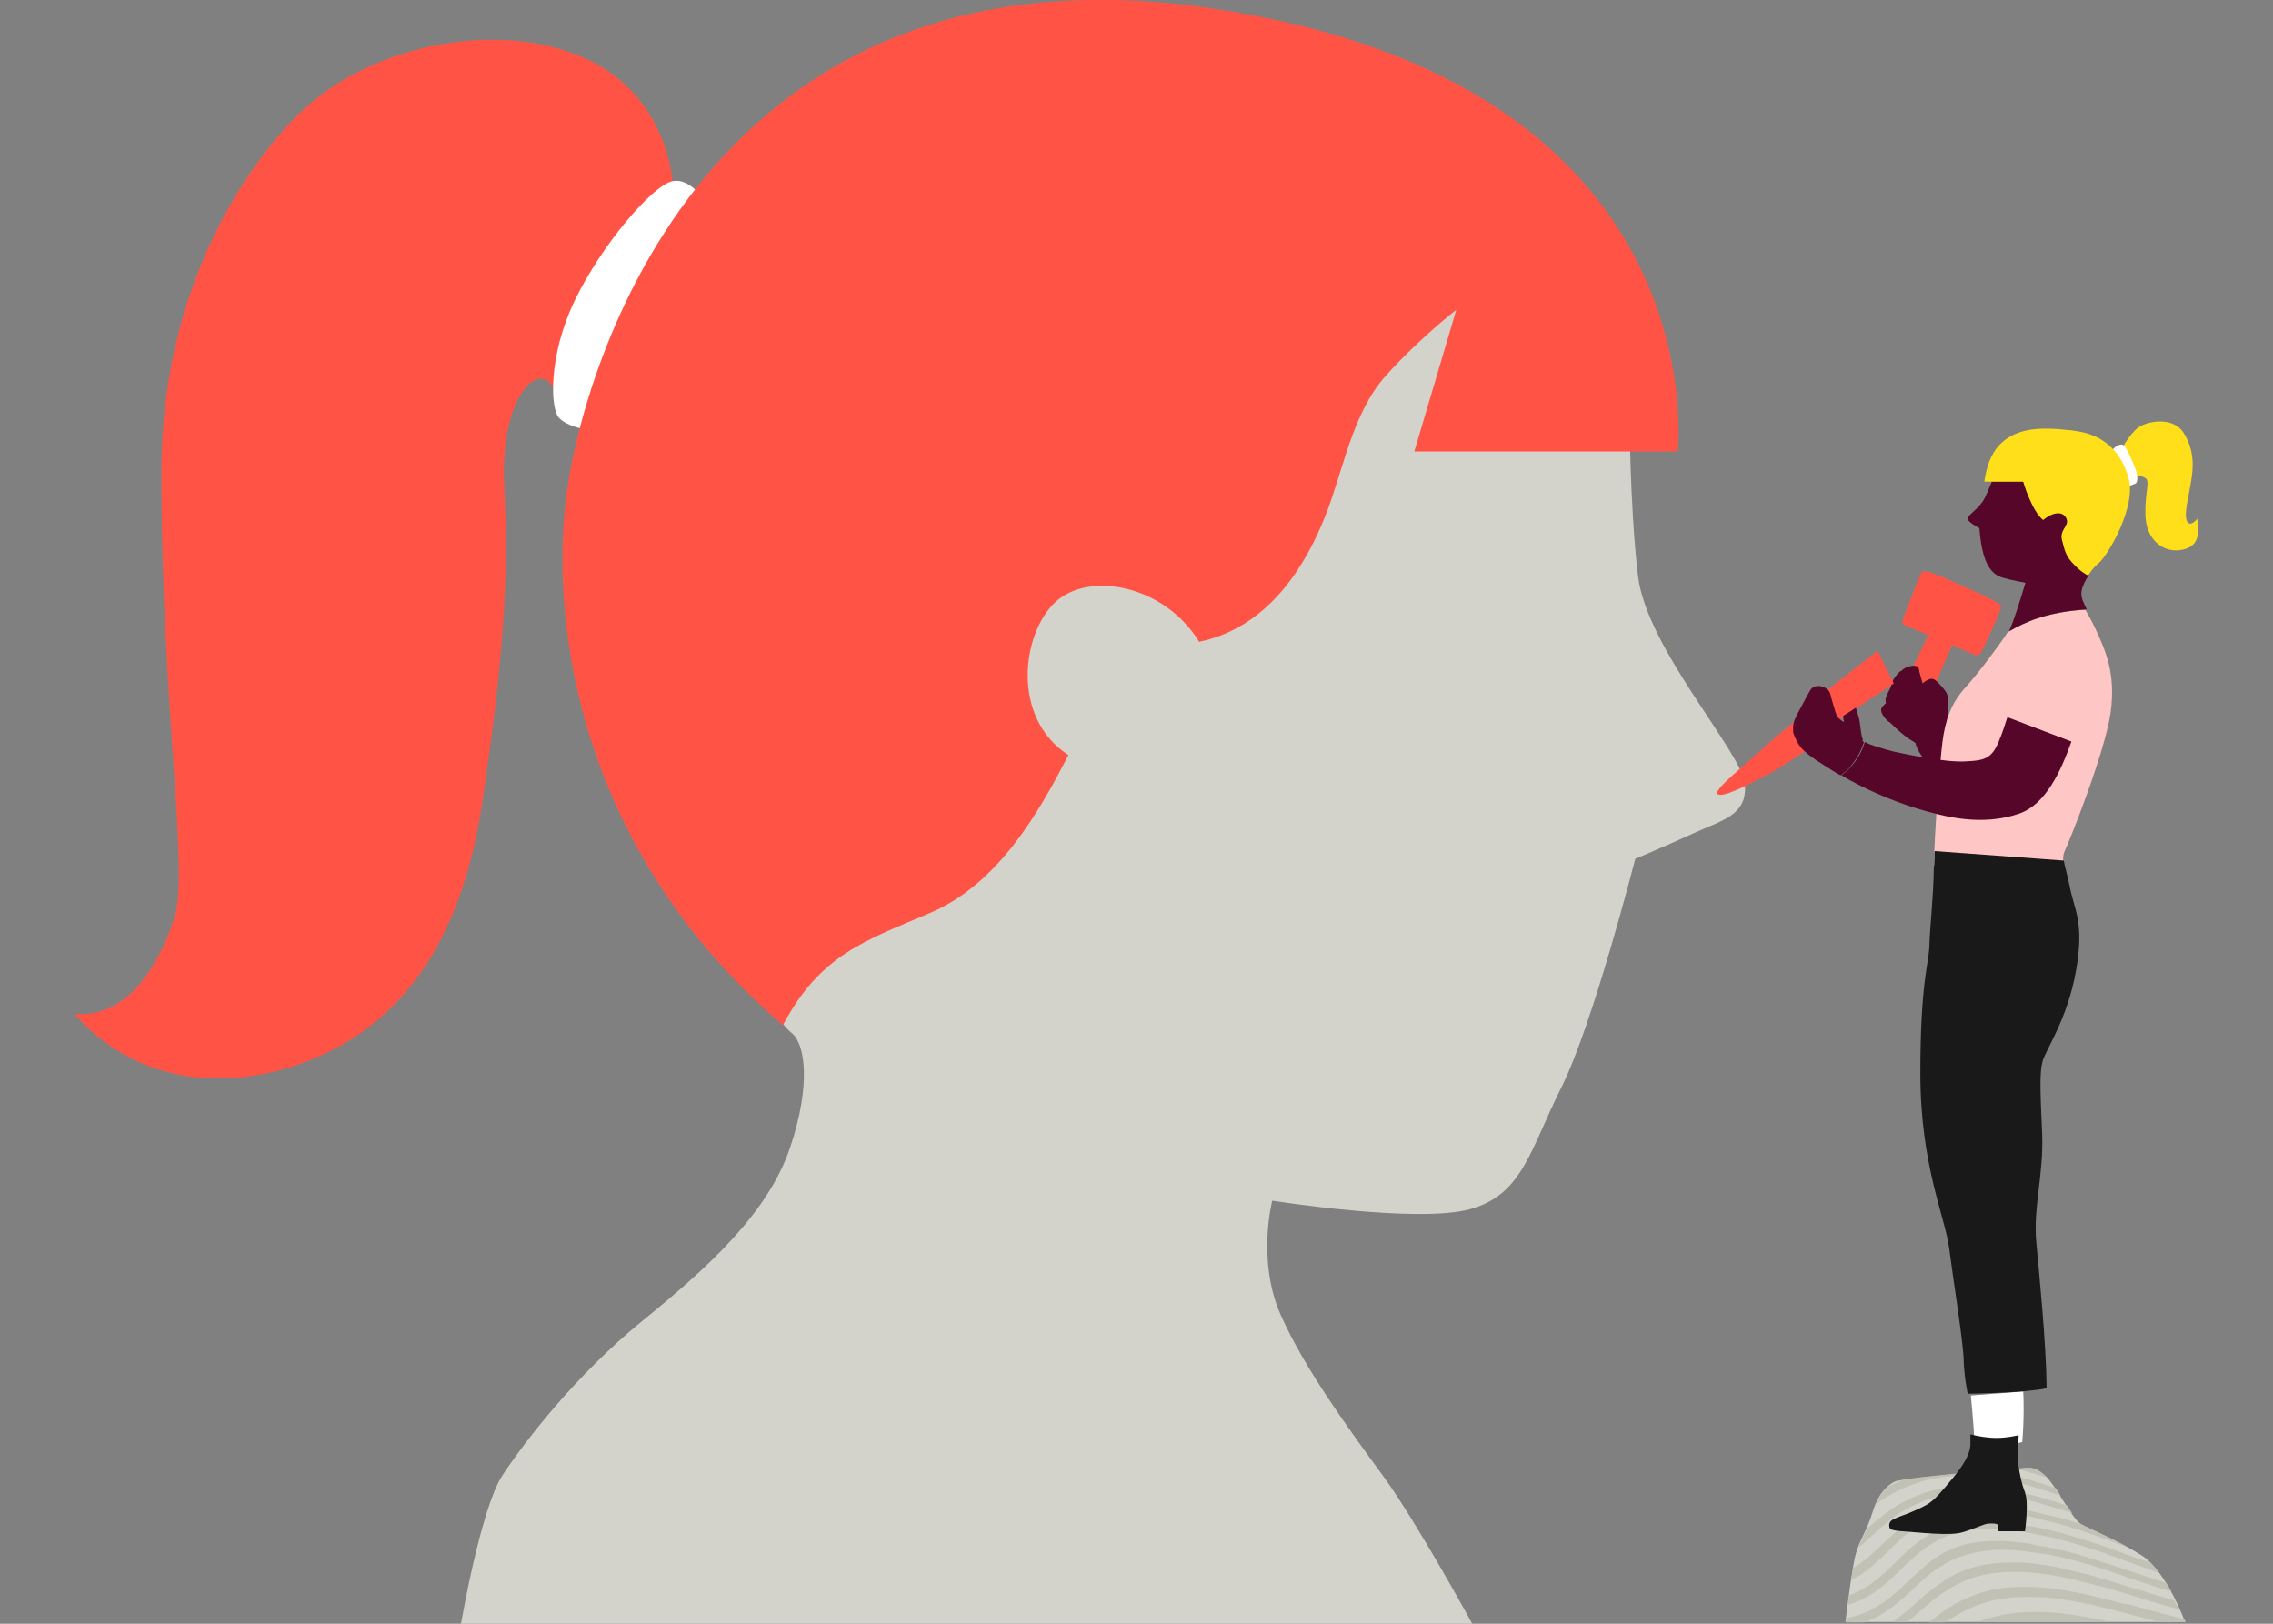 <?xml version="1.0" encoding="UTF-8"?>
<svg id="Pierre" xmlns="http://www.w3.org/2000/svg" version="1.1" viewBox="0 0 504 360">
  <rect x="0" y="0" width="504" height="360" fill="#808080" stroke="none"/>
  <defs>
    <style>
      .cls-1 {
        fill: #ffde1a;
      }

      .cls-1, .cls-2, .cls-3, .cls-4, .cls-5, .cls-6, .cls-7, .cls-8 {
        stroke-width: 0px;
      }

      .cls-2 {
        fill: #ffc6c6;
      }

      .cls-3 {
        fill: #ff5445;
      }

      .cls-4 {
        fill: #d3d3cb;
      }

      .cls-5 {
        fill: #c1c1b6;
      }

      .cls-6 {
        fill: #560628;
      }

      .cls-7 {
        fill: #191919;
      }

      .cls-8 {
        fill: #fff;
      }
    </style>
  </defs>
  <path class="cls-4" d="M409.3,359.6h75.2s-4.1-11.3-9.7-14.8c-5.6-3.5-11.3-5.7-13.4-6.9-2.1-1.3-5.6-8.8-8.1-10.9-2.6-2.2-3.4-1.5-7.3-1.3-3.8.2-24.5,2.2-25.7,2.7-1.1.5-3.6,2-5,6.6-1.4,4.6-3,6.4-3.8,9.5-.9,3.1-2.3,15.1-2.3,15.1"/>
  <path class="cls-5" d="M441.2,358.7c-1,.3-1.9.6-2.7.9h29.6c-1.9-.4-3.7-.8-5.6-1.1-6.3-1.2-14.6-1.8-21.2.2Z"/>
  <path class="cls-5" d="M471.4,355.7c-3.1-.8-6.2-1.6-9.4-2.3-4.7-1-10-1.9-15.9-1.5-5.6.3-10.5,2.3-13.9,4.5-1.6,1-3,2.1-4.5,3.3h3.6c2.8-1.9,5.9-3.6,9.9-4.7,3.5-1,7.4-1,11-.9,3.6.1,7,.8,10.2,1.4,5.7,1.2,11,2.7,16.2,4.1h6s0-.2-.2-.6c-1.2-.3-2.3-.6-3.5-.9-3.1-.8-6.2-1.6-9.3-2.5Z"/>
  <path class="cls-5" d="M459.8,348.3c-3.7-.9-8.1-1.8-12.6-1.9-3,0-6.3.2-9,.9-2.7.7-4.9,1.7-7,3.1-2.2,1.4-3.9,2.8-5.6,4.3-1.9,1.7-3.8,3.5-6.1,4.9h3.4c3-2.4,5.7-5.1,8.9-7.1,2.5-1.6,5.2-2.8,8.8-3.5,3.7-.7,7.7-.6,11.3-.2,5.5.6,9.9,1.9,14.6,3.1,4.6,1.2,9.1,2.8,13.7,4.1,1,.3,1.9.5,2.9.8-.3-.6-.6-1.3-1-2-6.3-1.7-12.3-3.8-18.7-5.6-1.2-.3-2.5-.6-3.8-.9Z"/>
  <path class="cls-5" d="M450.6,342.3c-3.6-.5-7.3-.9-11.1-.5-7.8.6-12,4.6-16.2,8.6-3.9,3.7-7.6,7.1-13.9,8.4,0,.6-.1.9-.1.9h4.1c4.5-1.6,7.6-4.4,10.8-7.4,4.3-4.1,8.4-7.6,16.3-8.5,3.9-.5,7.6,0,11.2.5,1.7.2,3.4.5,5.1.9,8.1,1.8,15.2,4.8,22.8,7.1.6.2,1.2.4,1.9.6-.4-.7-.8-1.4-1.2-2-6.6-2-12.8-4.3-19.7-6.3-3.1-.9-6.3-1.6-9.8-2.1Z"/>
  <path class="cls-5" d="M450,338.4c-3.4-.6-7-1.1-10.7-1.2-8.2,0-13.3,3.7-17.4,7.6-3.5,3.4-6.8,7.1-11.9,8.9,0,.7-.2,1.4-.3,2.1,5.8-1.6,9.2-5.4,13-9,4.3-4.1,8.6-7.5,17.1-7.8,3.8-.2,7.4.4,10.9,1,3.3.6,6.5,1.4,9.6,2.3,6.4,1.9,12.3,4.3,18.4,6.4-.6-.8-1.2-1.5-1.8-2.2-2.8-.9-5.5-1.9-8.2-2.9-5.8-2.1-11.9-4-18.7-5.3Z"/>
  <path class="cls-5" d="M453.9,335.9c-4.6-1.2-9.6-2.4-15.2-2.6-7.9-.2-14,2.6-18.4,6.4-3.3,2.8-5.7,5.8-9.4,7.9-.1.8-.3,1.7-.4,2.7,4.5-2.2,7.5-6,11-9.1,4.4-4,10.2-6.6,18.4-6.4,3.7,0,7.2.7,10.5,1.5,3.2.8,6.4,1.6,9.4,2.5,4.2,1.3,8.3,2.9,12.3,4.4-4.5-2.5-8.7-4.2-10.5-5.2-.9-.3-1.9-.6-2.8-.9-1.5-.5-3.2-.8-4.8-1.2Z"/>
  <path class="cls-5" d="M448.4,331c-3.2-.8-6.6-1.3-10.2-1.5-7.9-.3-14.3,1.9-19.2,5.4-1.8,1.3-3.4,2.6-5,4-.7,1.6-1.4,2.8-1.9,4.2.4-.3.9-.7,1.3-1.1,2.2-1.9,4.1-3.9,6.6-5.7,4.8-3.4,11.2-5.9,19.3-5.4,7.2.4,13.3,2.5,19.4,4.3.3,0,.5.2.8.3-.4-.5-.8-1.1-1.1-1.7-.2,0-.4-.1-.6-.2-3-.9-6.1-1.9-9.2-2.6Z"/>
  <path class="cls-5" d="M439.2,326.2c-5.8.5-13.6,1.3-17,1.8-1.3.5-2.6,1.1-3.8,1.7-.8.8-1.7,1.9-2.4,3.7,3.3-2.3,7-4.2,11.4-5.3,3.3-.8,7.1-1,11.1-.8,6.9.5,12.5,2.3,18.4,4.3-.4-.6-.7-1.2-1.1-1.7-2.8-.9-5.5-1.8-8.3-2.5-2.4-.6-5.2-1-8.2-1.3Z"/>
  <path class="cls-5" d="M453.3,327c-2.3-2-3.2-1.6-6.2-1.3,2.3.5,4.6,1.2,6.8,1.9-.2-.2-.4-.4-.5-.5Z"/>
  <path class="cls-3" d="M149.1,40.2s-1-20.1-21.1-28c-20.1-7.9-46.5-1.2-60.7,12.1,0,0-31.5,27.3-31.5,80.3s6.3,88.8,2.8,99.1c-3.4,10.3-10.3,22.1-22.1,21.1,13.3,15.2,33.4,17.7,52.1,10.3,18.7-7.4,33.4-24.1,38.3-57,4.9-32.9,5.9-50.6,4.9-70.2-1-19.6,7.4-28,10.8-22.1,3.4,5.9,5.4,1.5,9.8-4.9,4.4-6.4,16.7-40.8,16.7-40.8"/>
  <path class="cls-8" d="M156.9,45.6s-3.4-6.4-7.9-5.4c-4.4,1-15.7,14.2-21.6,26.5-5.9,12.3-5.4,24.1-3.4,26,2,2,5.9,2.5,5.9,2.5l27-49.6Z"/>
  <path class="cls-4" d="M361.3,89.9s0,21.8,1.9,37.8c1.9,16,23,39,23.7,46.1.6,7-5,8-11.5,11-6.3,2.9-12.8,5.6-12.8,5.6,0,0-9.4,36.8-16.4,50.7-7,14-8.6,23.8-20.3,27-11.7,3.2-43.8-1.9-43.8-1.9,0,0-3.5,13.3,1.9,25.4,5.4,12.1,15.2,25.4,22.8,35.8,7.6,10.5,19.7,32.7,19.7,32.7H102.2s4.4-25.7,9.2-33c4.8-7.3,16.2-22.2,31.1-34.3,14.9-12.1,27.9-24.1,32.7-38.4,4.8-14.3,3.2-23.2.3-25.4-2.9-2.2-11.4-15.9-11.4-15.9,0,0,11.1-9.2,20.3-17.4,9.2-8.2,25.1-49.8,31.7-59.3,6.7-9.5,19.7-19.3,30.1-22.2,10.5-2.9,12.1.6,20.9-13.6,8.9-14.3,21.2-29.2,33.3-35.8,12.1-6.7,33.6-15.5,41.9-10.8,8.2,4.8,18.9,35.9,18.9,35.9"/>
  <path class="cls-3" d="M313.6,100.1h58.4S381.4,18.6,268.9,1.9C156.5-14.8,129,82,125.5,110.4c-3.4,28.5,2.9,78.1,48.1,116.9,8.3-15.7,18.2-18.7,32.9-25,14.7-6.4,23.6-21.6,30.4-34.9-12.8-8.3-10.3-27-2.9-33.9,7.4-6.9,24.1-3.9,31.9,8.8,16.2-3.4,24.1-18.2,28-28,3.9-9.8,5.9-22.6,13.3-30.9,7.4-8.3,15.7-14.7,15.7-14.7l-9.3,31.4Z"/>
  <path class="cls-8" d="M448.4,319.7c.2-2.4.3-4.9.3-7.1,0-3.2-.1-4.1-.1-4.1l-11.6.9s.6,6.2.8,10.1c1.5.4,3.7.8,5.8.8s3.8-.3,4.9-.6"/>
  <path class="cls-1" d="M470.2,99.9s2-3.7,3.9-5.1c1.9-1.4,7.7-2.6,10.1,1.2,2.4,3.8,2.2,7.7,1.6,10.9-.5,3.3-1.6,7-.9,8.6.8,1.6,2.3-.5,2.3-.5.1,1.7,1.4,6.4-4,7-4,.4-7.4-2.7-7.5-7.9-.1-5.1,1.1-7.4,0-8.1-1.1-.7-1.8-.3-2.4-.6-.6-.4-3.1-3.8-3.2-5.5"/>
  <polygon class="cls-3" points="433.4 141.7 425.7 159.6 420.4 155.8 428.3 139.2 433.4 141.7"/>
  <path class="cls-3" d="M423.8,132.4c1.1-2.9,2-5,2.3-5.5.6-1.2,7,2.2,11.7,4.2,4.6,2,5.2,2.7,5.8,3,.6.3-1.7,4.9-2.9,7.6-1.2,2.7-1.7,4.1-3.1,3.4-1.1-.5-6.2-2.7-8.8-3.8-2.9-1.2-6.2-2.5-6.8-2.9-.6-.4.5-2.5,1.8-6"/>
  <path class="cls-6" d="M432,157.1c0-1.6.2-2.8-.8-4.1-1-1.2-2.1-2.6-2.9-2.5-.6,0-1.4.5-2,1-.3-1.1-.8-2.7-.8-3.1-.1-.9-1.1-.9-2-.7-.7.2-1.5.5-1.8,1-.4,0-1,.7-1.7,1.7-.2.3-.7,1.2-.7,1.8-.4.8-1.1,2.2-1.2,2.8,0,.4,0,.7.1.9-.4.3-.8.7-1,1.1-.4.7.5,2,1.2,2.7.1.1.4.3.8.6,1.3,1.3,3.2,3,4.4,3.7,1.6,1,2.8,1.8,2.8,1.8l5.1-4.5s.5-2.6.4-4.2"/>
  <path class="cls-6" d="M431.8,159.9s2,3.3,5.4,4c3.4.6-1.7,7.5-1.7,7.5l-3.1,3s-7.2-6.3-7.7-9.8c2.9-2.3,7.1-4.7,7.1-4.7"/>
  <path class="cls-1" d="M460.4,95.6c-4.8-.7-9.8-1-13.5.6-3.9,1.7-5.3,4.6-6.1,6.9-.7,2.3-.8,3.7-.8,3.7h11s9.4-11.2,9.4-11.2Z"/>
  <path class="cls-8" d="M467.9,100.2s1.1-1.2,1.5-1.3c.4-.2,1.2-.8,1.9.3.6,1.1,1.8,3.5,2.2,4.8.5,1.3.6,2.9,0,3.2-.6.3-1.5.6-1.5.6l-4.1-7.6Z"/>
  <path class="cls-7" d="M449.1,331.1c-.9-2-2-7.1-1.7-10,0-.9.2-1.9.2-2.9-1,.2-2.8.6-4.9.6s-4.3-.4-5.8-.8c0,1,0,1.9,0,2.4-.2,2.7-2.4,5.5-4.4,7.9-2,2.4-3.5,4.2-5.1,5.2-1.7,1-4.6,2.2-6.1,2.7-1.5.6-2.3.9-2.4,1.8,0,.9-.1,1.3,3,1.5,3.1.2,10.6,1.1,13.3.2,2.7-.8,4.6-1.8,5.6-1.9,1.1-.1,2.1,0,2.2.3,0,.2,0,1.4,0,1.4h6s.9-6.5,0-8.5"/>
  <path class="cls-2" d="M462.5,135.2c-2.8.1-6.7.6-10.7,1.9-2.5.8-4.7,1.9-6.6,3,0,0,0,0,0,0-1.1,1.8-6.2,8.8-9.4,12.3-3.2,3.5-4.5,7.4-5.1,12.1-.5,4-1.5,16.4-1.8,24.3l28.6,2.1c-.1-.8,0-1.5.3-2.2.9-1.8,9-22,10.2-30.8,1.2-8.7-1.3-13.9-3.1-17.9-.9-2-1.8-3.5-2.5-4.8"/>
  <path class="cls-7" d="M428.8,192.1c-.1,7.1-.9,13.7-1,17.6-.1,3.9-2,8-2,28.3s5.5,31.8,6.4,38.8c.9,7,3.1,20.7,3.2,24.6.1,3.9.9,7.6.9,7.6,0,0,12.2-.1,17.5-1.2-.1-10.1-1.6-24.8-2.3-32.5-.7-7.7,1.7-15,1.3-24.1-.4-9-.6-13.3.1-15.9.7-2.6,5.5-9.3,7.4-20,1.9-10.6-.3-13.4-1.3-18.4-.6-3-1.2-4.8-1.4-6.1l-28.6-2.1c0,1.2,0,2.3-.1,3.2"/>
  <path class="cls-6" d="M460.2,125.3c-2.2-2-2.3-3.5-2.9-5.7-.6-2.2,1.7-3.1,1-4.7-.7-1.6-2.8-1.7-5.2.3-2.6-2.2-4.4-8.5-4.4-8.5h-7c-1.6,3.8-1.7,4.1-2.7,5.3-1.1,1.3-2.8,2.4-2.7,3.1.1.7,2.6,2,2.6,2,0,0,.2,4.1,1.3,7,1.1,2.8,2.6,3.7,4.3,4.1,1.7.5,4.6,1,4.6,1,0,0-2.6,8.9-3.7,10.8,1.9-1.1,4.1-2.2,6.6-3,3.9-1.3,7.9-1.7,10.7-1.9-.7-1.4-1.2-2.4-1.2-3.5,0-1.2.8-2.8,1.7-4.2-1.5-.8-2.9-2.2-2.9-2.2"/>
  <path class="cls-1" d="M465.4,124.8c2-1.7,8.3-12.4,6.6-18.7-1.7-6.3-7-13.4-22.2-9.7-2,.5-6.1,5.4-8,9.8,0,.2-.2.4-.2.6h7s1.8,6.3,4.4,8.5c2.5-2,4.5-1.9,5.2-.3.7,1.6-1.6,2.5-1,4.7.6,2.2.7,3.6,2.9,5.7,0,0,1.4,1.5,2.9,2.2.7-1.1,1.5-2.1,2.4-2.8"/>
  <path class="cls-3" d="M397.9,160c-2.9,2.3-5.1,4.2-6.1,5.1-4.7,4.4-11.8,9.9-11,10.9.9,1.1,6.7-1.9,12.1-4.8,1.4-.8,4.3-2.6,7.7-4.9-1.4-2.1-2.4-4-2.6-5.2,0-.4,0-.8-.1-1.2"/>
  <path class="cls-3" d="M416.4,144.2s-5.4,4.2-11.7,9.2c.7,2.3,1.7,5.3,2.3,6.1.1.2.3.3.4.4.5-.3.9-.6,1.4-.9,1.8-1.2,3.3-2.2,4.4-3,.7-.5,1.2-.8,1.6-1.1,3.3-2.1,5.1-3.4,5.1-3.4l-3.6-7.3Z"/>
  <path class="cls-6" d="M413.1,164.1c-.3-.7-.4-1.4-.7-3.7-.1-1.2-.6-2.5-.9-3.5-.7.5-1.7,1.1-2.8,1.8,0,.7.2,1.4.2,1.4,0,0-.6-.3-1.1-.8,0,0-.2-.2-.3-.3-.4-.5-.9-2.4-1.3-3.8-.2-.6-.3-1.2-.4-1.5-.3-1-1.7-1.7-2.8-1.6-1.2.1-1.5.7-2.1,1.8-.6,1.1-1.5,2.8-2.2,4.1-.6,1.2-1.2,2.2-1.1,3.7,0,.2,0,.4,0,.6.1.6.6,1.6,1.2,2.7,1.4,2.2,4.7,4,7.3,5.7.6.4,1.3.8,2,1.2.9-.6,1.7-1.2,3-3,1.2-1.6,1.9-3.4,2.2-4.4-.2-.1-.3-.2-.4-.3"/>
  <path class="cls-6" d="M443.6,163.3c-1.7,4.8-3.2,5.3-7.7,5.5-4.5.3-13.3-1.6-15.7-2.1-2.1-.5-5.5-1.5-6.7-2.2-.3,1-1,2.8-2.2,4.4-1.3,1.7-2.1,2.3-3,3,4.5,2.7,11,5.6,16.6,7.3,6.5,2,14.6,4,22.8,1.2,5.8-2,9.2-9.2,11.6-16l-14.2-5.4c-.5,1.6-1,3.1-1.5,4.4"/>
  <path class="cls-2" d="M457.7,140.5c-3.5-.5-6.4,2.2-8.3,6.6-1.4,3.2-2.9,7.7-4.3,11.8l14.2,5.4c1-2.9,1.8-5.7,2.5-7.9,2.4-7.6,1.6-15-4.1-15.9"/>
</svg>